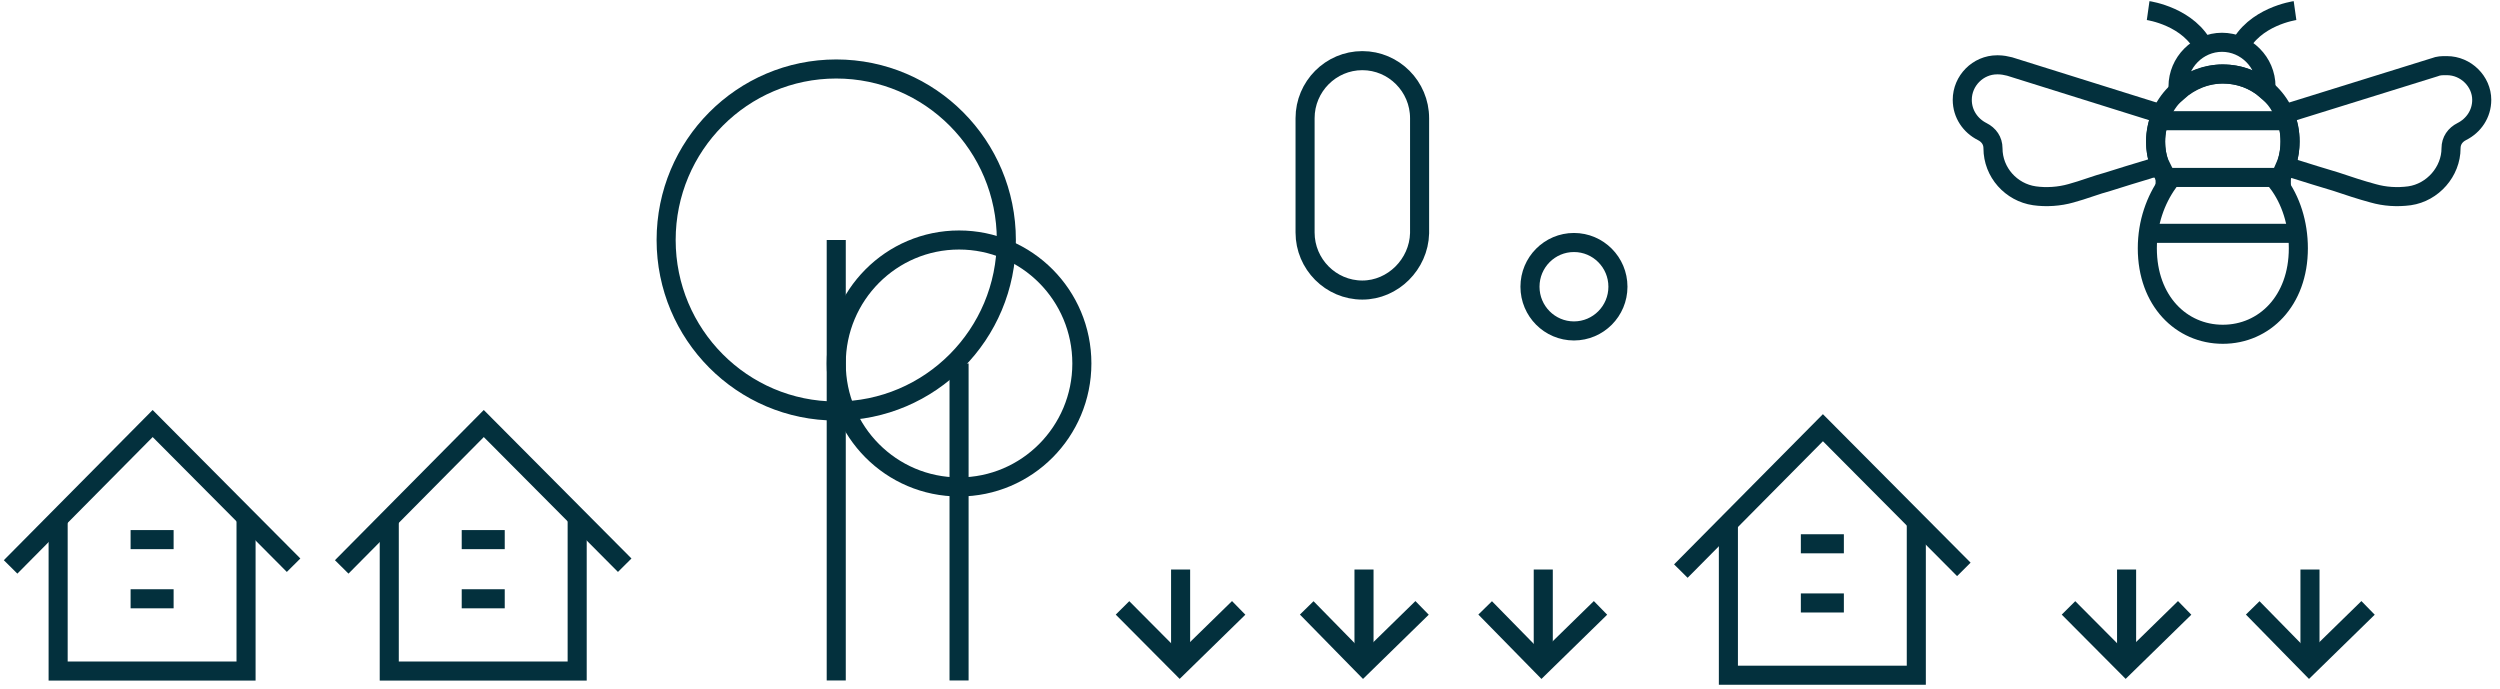 <svg width="236" height="65" viewBox="0 0 236 65" fill="none" xmlns="http://www.w3.org/2000/svg">
<path d="M23.227 48.844V63.347H5.488V48.844" stroke="#03303D" stroke-width="1.8" stroke-miterlimit="10"/>
<path d="M1 53.517L14.411 39.981L27.715 53.356" stroke="#03303D" stroke-width="1.8" stroke-miterlimit="10"/>
<path d="M16.389 50.939H12.328" stroke="#03303D" stroke-width="1.8" stroke-miterlimit="10"/>
<path d="M16.389 56.525H12.328" stroke="#03303D" stroke-width="1.8" stroke-miterlimit="10"/>
<path d="M54.485 48.844V63.347H36.746V48.844" stroke="#03303D" stroke-width="1.8" stroke-miterlimit="10"/>
<path d="M32.258 53.517L45.669 39.981L58.973 53.356" stroke="#03303D" stroke-width="1.8" stroke-miterlimit="10"/>
<path d="M47.647 50.939H43.586" stroke="#03303D" stroke-width="1.8" stroke-miterlimit="10"/>
<path d="M47.647 56.525H43.586" stroke="#03303D" stroke-width="1.8" stroke-miterlimit="10"/>
<path d="M180.899 49.238V63.741H163.16V49.238" stroke="#03303D" stroke-width="1.8" stroke-miterlimit="10"/>
<path d="M158.672 53.911L172.083 40.375L185.387 53.75" stroke="#03303D" stroke-width="1.8" stroke-miterlimit="10"/>
<path d="M174.061 51.333H170" stroke="#03303D" stroke-width="1.8" stroke-miterlimit="10"/>
<path d="M174.061 56.919H170" stroke="#03303D" stroke-width="1.8" stroke-miterlimit="10"/>
<path d="M78.941 22.656V64.236" stroke="#03303D" stroke-width="1.8" stroke-miterlimit="10"/>
<path d="M78.941 38.8C87.81 38.8 94.999 31.572 94.999 22.656C94.999 13.74 87.81 6.512 78.941 6.512C70.072 6.512 62.883 13.74 62.883 22.656C62.883 31.572 70.072 38.8 78.941 38.8Z" stroke="#03303D" stroke-width="1.8" stroke-miterlimit="10"/>
<path d="M90.535 34.311V64.236" stroke="#03303D" stroke-width="1.8" stroke-miterlimit="10"/>
<path d="M90.535 45.966C96.938 45.966 102.128 40.748 102.128 34.311C102.128 27.874 96.938 22.656 90.535 22.656C84.132 22.656 78.941 27.874 78.941 34.311C78.941 40.748 84.132 45.966 90.535 45.966Z" stroke="#03303D" stroke-width="1.8" stroke-miterlimit="10"/>
<path d="M202.785 1C202.785 1 206.702 1.551 208.112 4.622" stroke="#03303D" stroke-width="1.8" stroke-miterlimit="10"/>
<path d="M216.651 1C216.651 1 212.734 1.551 211.324 4.622" stroke="#03303D" stroke-width="1.8" stroke-miterlimit="10"/>
<path d="M209.835 6.985C211.402 6.985 212.812 7.536 213.909 8.481C213.909 8.402 213.909 8.324 213.909 8.166C213.909 5.882 212.029 3.992 209.757 3.992C207.486 3.992 205.605 5.882 205.605 8.166C205.605 8.324 205.605 8.481 205.605 8.639C206.78 7.615 208.269 6.985 209.835 6.985Z" stroke="#03303D" stroke-width="1.8" stroke-miterlimit="10"/>
<path d="M215.005 17.222C215.789 16.12 216.18 14.702 216.18 13.364C216.18 9.82 213.36 6.985 209.835 6.985C206.31 6.985 203.49 9.82 203.49 13.364C203.49 14.781 203.96 16.12 204.665 17.222C203.49 18.876 202.707 21.002 202.707 23.444C202.707 28.405 205.919 31.555 209.835 31.555C213.752 31.555 216.964 28.405 216.964 23.444C216.964 21.081 216.259 18.876 215.005 17.222Z" stroke="#03303D" stroke-width="1.8" stroke-miterlimit="10"/>
<path d="M203.49 13.364C203.49 12.419 203.725 11.552 204.038 10.765L189.703 6.276C189.39 6.197 188.998 6.119 188.607 6.119H188.528C186.727 6.119 185.238 7.615 185.238 9.426C185.238 10.765 186.022 11.867 187.118 12.419C187.745 12.734 188.137 13.285 188.137 13.994C188.137 16.277 189.86 18.167 192.053 18.482C193.15 18.64 194.403 18.561 195.5 18.246C196.675 17.931 197.85 17.459 199.025 17.144C200.278 16.75 201.532 16.356 202.863 15.962C202.942 15.962 203.49 15.805 203.96 15.647C203.647 15.017 203.49 14.23 203.49 13.364Z" stroke="#03303D" stroke-width="1.8" stroke-miterlimit="10"/>
<path d="M230.986 6.197H230.908C230.516 6.197 230.203 6.197 229.811 6.355L215.633 10.765C216.024 11.552 216.181 12.418 216.181 13.364C216.181 14.23 216.024 15.017 215.711 15.726C216.181 15.883 216.573 15.962 216.651 15.962C217.905 16.356 219.158 16.75 220.489 17.143C221.664 17.537 222.839 17.931 224.014 18.246C225.111 18.561 226.286 18.64 227.461 18.482C229.654 18.167 231.378 16.198 231.378 13.993C231.378 13.285 231.769 12.733 232.396 12.418C233.493 11.867 234.276 10.765 234.276 9.426C234.276 7.694 232.788 6.197 230.986 6.197Z" stroke="#03303D" stroke-width="1.8" stroke-miterlimit="10"/>
<path d="M203.488 11.395H216.257" stroke="#03303D" stroke-width="1.8" stroke-miterlimit="10"/>
<path d="M203.488 16.75H216.257" stroke="#03303D" stroke-width="1.8" stroke-miterlimit="10"/>
<path d="M203.488 22.026H216.257" stroke="#03303D" stroke-width="1.8" stroke-miterlimit="10"/>
<path d="M123.355 57.385L128.682 62.819L134.244 57.385" stroke="#03303D" stroke-width="1.8" stroke-miterlimit="10"/>
<path d="M128.762 53.763V62.819" stroke="#03303D" stroke-width="1.8" stroke-miterlimit="10"/>
<path d="M212.656 57.385L217.983 62.819L223.545 57.385" stroke="#03303D" stroke-width="1.8" stroke-miterlimit="10"/>
<path d="M218.062 53.763V62.819" stroke="#03303D" stroke-width="1.8" stroke-miterlimit="10"/>
<path d="M105.965 57.385L111.37 62.819L116.932 57.385" stroke="#03303D" stroke-width="1.8" stroke-miterlimit="10"/>
<path d="M111.449 53.763V62.819" stroke="#03303D" stroke-width="1.8" stroke-miterlimit="10"/>
<path d="M195.266 57.385L200.671 62.819L206.232 57.385" stroke="#03303D" stroke-width="1.8" stroke-miterlimit="10"/>
<path d="M200.75 53.763V62.819" stroke="#03303D" stroke-width="1.8" stroke-miterlimit="10"/>
<path d="M140.199 57.385L145.526 62.819L151.088 57.385" stroke="#03303D" stroke-width="1.8" stroke-miterlimit="10"/>
<path d="M145.684 53.763V62.819" stroke="#03303D" stroke-width="1.8" stroke-miterlimit="10"/>
<path d="M148.581 31.24C150.874 31.24 152.733 29.371 152.733 27.066C152.733 24.761 150.874 22.892 148.581 22.892C146.288 22.892 144.43 24.761 144.43 27.066C144.43 29.371 146.288 31.24 148.581 31.24Z" stroke="#03303D" stroke-width="1.8" stroke-miterlimit="10"/>
<path d="M128.604 27.381C125.627 27.381 123.199 24.94 123.199 21.948V11.159C123.199 8.166 125.627 5.725 128.604 5.725C131.581 5.725 134.009 8.166 134.009 11.159V22.026C133.931 24.94 131.502 27.381 128.604 27.381Z" stroke="#03303D" stroke-width="1.8" stroke-miterlimit="10"/>
</svg>
